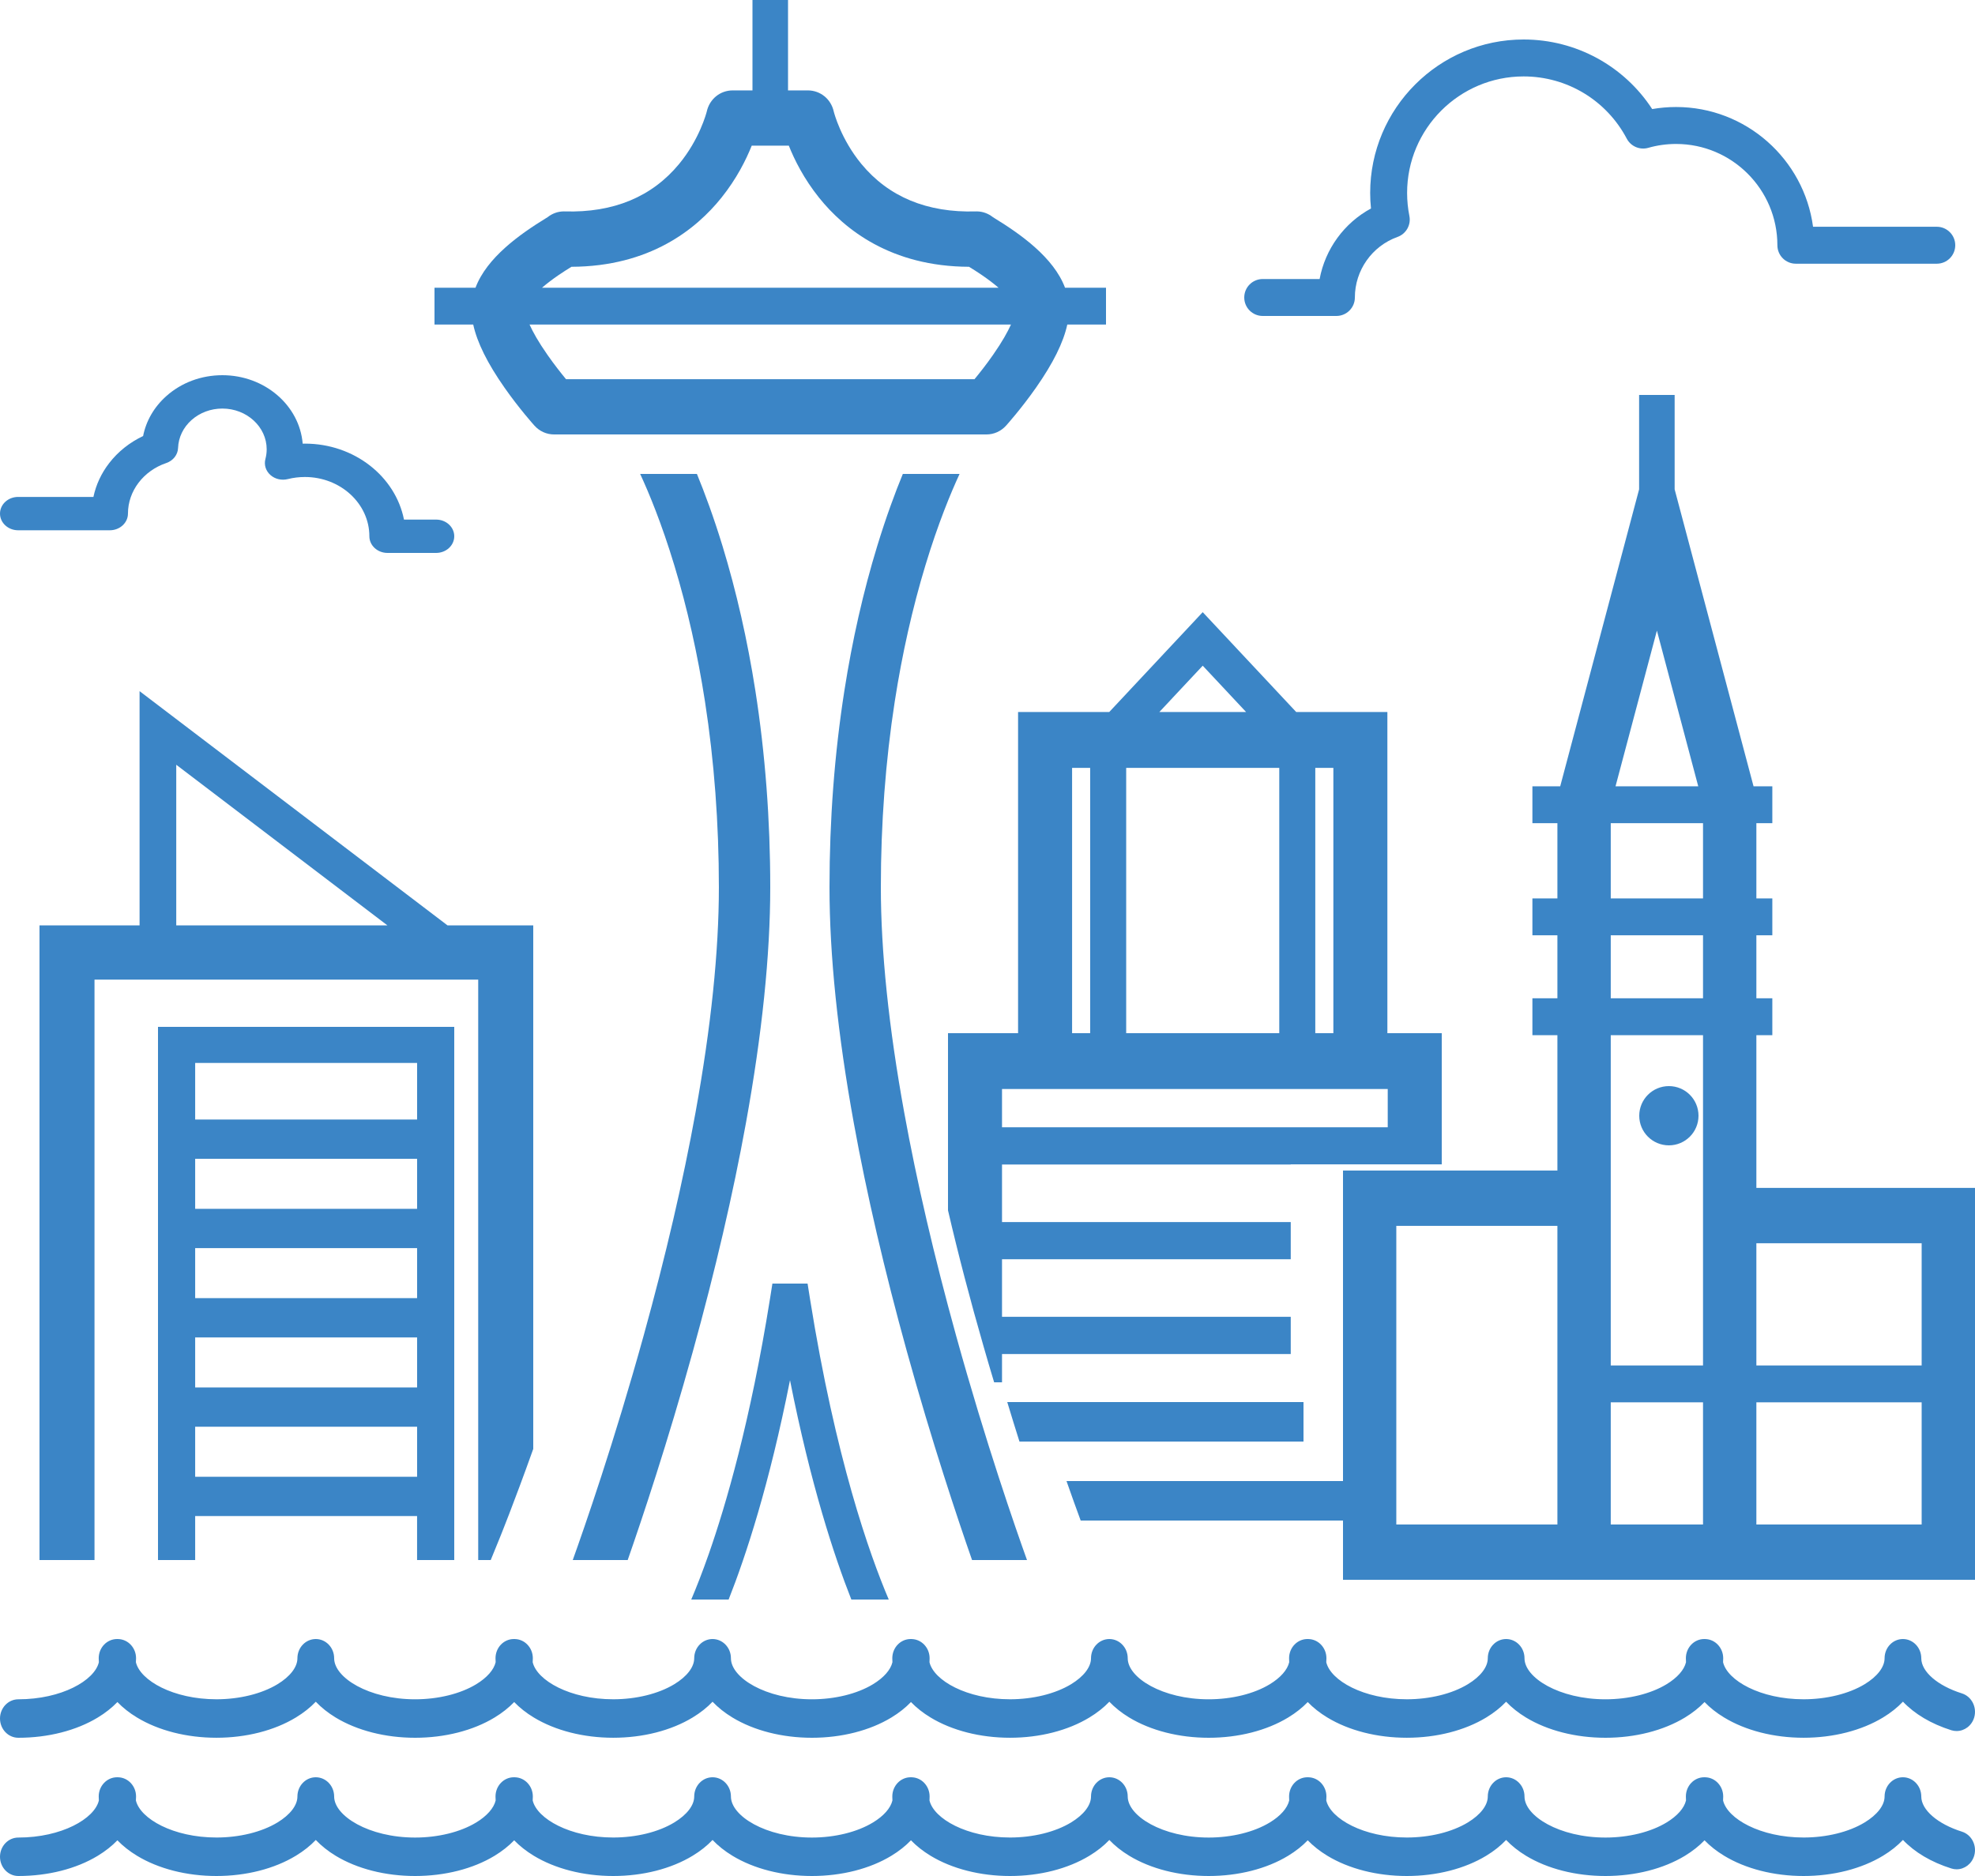 <?xml version="1.0" encoding="UTF-8"?>
<svg width="100px" height="95px" viewBox="0 0 100 95" version="1.1" xmlns="http://www.w3.org/2000/svg" xmlns:xlink="http://www.w3.org/1999/xlink">
    <!-- Generator: Sketch 48.2 (47327) - http://www.bohemiancoding.com/sketch -->
    <title>Group 6</title>
    <desc>Created with Sketch.</desc>
    <defs></defs>
    <g id="Chunks" stroke="none" stroke-width="1" fill="none" fill-rule="evenodd" transform="translate(-161, -6152)">
        <g id="Page-1" transform="translate(130, 6123)" fill="#3B85C6">
            <g id="Group-6" transform="translate(31, 29)">
                <path d="M63.935,16 L67.665,16 C68.181,16 68.601,15.582 68.601,15.065 C68.601,13.694 69.468,12.461 70.759,11.999 C71.196,11.843 71.453,11.39 71.361,10.935 C71.285,10.554 71.246,10.162 71.246,9.77 C71.246,6.517 73.893,3.87 77.146,3.87 C79.343,3.87 81.343,5.078 82.369,7.024 C82.576,7.414 83.028,7.607 83.453,7.487 C83.91,7.356 84.385,7.29 84.865,7.29 C87.693,7.29 89.994,9.591 89.994,12.418 C89.994,12.935 90.411,13.354 90.928,13.354 L98.065,13.354 C98.582,13.354 99,12.935 99,12.418 C99,11.903 98.582,11.483 98.065,11.483 L91.8,11.483 C91.342,8.064 88.406,5.419 84.865,5.419 C84.458,5.419 84.053,5.454 83.655,5.523 C82.227,3.334 79.795,2 77.146,2 C72.862,2 69.376,5.486 69.376,9.77 C69.376,10.033 69.389,10.297 69.417,10.557 C68.057,11.294 67.099,12.614 66.816,14.13 L63.935,14.13 C63.418,14.13 63,14.548 63,15.065 C63,15.582 63.418,16 63.935,16" id="Fill-19"></path>
                <path d="M0.918,26.853 L5.561,26.853 C6.067,26.853 6.479,26.474 6.479,26.008 C6.479,24.87 7.257,23.842 8.418,23.448 C8.767,23.33 9.005,23.027 9.016,22.684 C9.037,22.147 9.278,21.645 9.698,21.271 C10.119,20.896 10.674,20.689 11.26,20.689 C12.496,20.689 13.503,21.615 13.503,22.753 C13.503,22.92 13.48,23.086 13.438,23.246 C13.361,23.537 13.456,23.844 13.69,24.053 C13.923,24.261 14.259,24.34 14.572,24.261 C14.854,24.19 15.146,24.155 15.439,24.155 C17.238,24.155 18.702,25.501 18.702,27.156 C18.702,27.622 19.113,28 19.62,28 L22.082,28 C22.59,28 23,27.622 23,27.156 C23,26.689 22.59,26.312 22.082,26.312 L20.455,26.312 C20.022,24.127 17.938,22.465 15.439,22.465 C15.402,22.465 15.364,22.465 15.326,22.467 C15.166,20.531 13.404,19 11.26,19 C10.193,19 9.185,19.375 8.42,20.059 C7.802,20.61 7.396,21.315 7.246,22.081 C6.563,22.404 5.975,22.872 5.525,23.456 C5.127,23.971 4.86,24.552 4.73,25.164 L0.918,25.164 C0.41,25.164 0,25.542 0,26.008 C0,26.474 0.41,26.853 0.918,26.853" id="Fill-21"></path>
                <path d="M57.022,52.321 L64.773,52.321 L64.773,38.884 L57.022,38.884 L57.022,52.321 Z M60.897,33.71 L63.093,36.055 L58.702,36.055 L60.897,33.71 Z M50.735,57.085 L70.265,57.085 L70.265,55.148 L50.735,55.148 L50.735,57.085 Z M66.597,52.321 L67.512,52.321 L67.512,38.884 L66.597,38.884 L66.597,52.321 Z M54.283,52.321 L55.198,52.321 L55.198,38.884 L54.283,38.884 L54.283,52.321 Z M51.548,36.055 L51.548,52.321 L48,52.321 L48,61.291 C48.514,63.503 49.118,65.815 49.807,68.203 C49.983,68.816 50.159,69.417 50.336,70 L50.735,70 L50.735,68.567 L65.354,68.567 L65.354,66.682 L50.735,66.682 L50.735,63.769 L65.354,63.769 L65.354,61.885 L50.735,61.885 L50.735,58.971 L65.354,58.971 L65.354,58.963 L73,58.963 L73,52.321 L70.247,52.321 L70.247,36.055 L65.63,36.055 L60.897,31 L56.165,36.055 L51.548,36.055 Z" id="Fill-23"></path>
                <path d="M68,77 L68,75 L54,75 C54.267,75.762 54.508,76.432 54.718,77 L68,77 Z" id="Fill-25"></path>
                <path d="M66,71 L51,71 C51.21,71.696 51.417,72.364 51.618,73 L66,73 L66,71 Z" id="Fill-26"></path>
                <path d="M8.924,46.861 L8.924,38.727 L19.616,46.861 L8.924,46.861 Z M24.847,79 L25.303,77.881 C25.315,77.853 26.018,76.126 27,73.372 L27,46.861 L22.659,46.861 L7.067,35 L7.067,46.861 L2,46.861 L2,79 L4.785,79 L4.785,49.609 L24.213,49.609 L24.213,79 L24.847,79 Z" id="Fill-27"></path>
                <path d="M9.882,74.783 L21.119,74.783 L21.119,72.249 L9.882,72.249 L9.882,74.783 Z M9.882,70.26 L21.119,70.26 L21.119,67.727 L9.882,67.727 L9.882,70.26 Z M9.882,65.737 L21.119,65.737 L21.119,63.204 L9.882,63.204 L9.882,65.737 Z M9.882,61.215 L21.119,61.215 L21.119,58.682 L9.882,58.682 L9.882,61.215 Z M9.882,56.693 L21.119,56.693 L21.119,53.827 L9.882,53.827 L9.882,56.693 Z M23,79 L23,52 L8,52 L8,79 L9.882,79 L9.882,76.772 L21.118,76.772 L21.118,79 L23,79 Z" id="Fill-28"></path>
                <path d="M49.218,79 L52,79 C51.43,77.415 49.914,73.07 48.411,67.639 C47.301,63.628 46.417,59.827 45.784,56.342 C44.999,52.017 44.6,48.177 44.6,44.929 C44.6,41.698 44.838,38.533 45.304,35.522 C45.678,33.113 46.199,30.796 46.854,28.635 C47.5,26.5 48.151,24.939 48.586,24 L45.713,24 C45.32,24.953 44.869,26.173 44.418,27.646 C43.714,29.947 43.154,32.412 42.754,34.973 C42.254,38.163 42,41.513 42,44.929 C42,48.358 42.415,52.378 43.232,56.879 C43.882,60.454 44.785,64.343 45.919,68.439 C47.196,73.051 48.486,76.906 49.218,79" id="Fill-29"></path>
                <path d="M40,69.892 C41.049,75.19 42.238,78.801 43.106,81 L45,81 C44.02,78.697 42.303,73.843 41.017,65.799 L40.89,65 L39.109,65 L38.982,65.799 C37.998,71.959 36.757,76.206 35.89,78.685 C35.558,79.633 35.254,80.402 35,81 L36.893,81 C37.762,78.801 38.951,75.19 40,69.892" id="Fill-30"></path>
                <path d="M32.596,67.612 C31.092,73.05 29.57,77.412 29,79 L31.782,79 C32.514,76.907 33.803,73.051 35.08,68.44 C36.214,64.343 37.118,60.454 37.767,56.88 C38.584,52.379 39,48.358 39,44.93 C39,41.514 38.745,38.164 38.246,34.973 C37.845,32.413 37.285,29.948 36.582,27.646 C36.131,26.173 35.679,24.954 35.287,24 L32.413,24 C32.849,24.939 33.5,26.501 34.145,28.635 C34.8,30.796 35.321,33.113 35.695,35.522 C36.162,38.533 36.399,41.699 36.399,44.93 C36.399,48.175 36.001,52.01 35.218,56.326 C34.587,59.809 33.704,63.607 32.596,67.612" id="Fill-31"></path>
                <path d="M99.337,85.753 C98.106,85.366 97.28,84.652 97.28,83.975 L97.28,83.973 C97.28,83.435 96.863,83 96.35,83 C95.837,83 95.422,83.435 95.422,83.973 C95.422,84.42 95.053,84.9 94.411,85.289 C93.612,85.773 92.485,86.051 91.32,86.051 C89.132,86.051 87.461,85.099 87.244,84.175 C87.247,84.109 87.251,84.042 87.251,83.975 C87.251,83.444 86.846,83.013 86.342,83.001 C86.325,83 86.308,83 86.289,83 C85.775,83 85.361,83.435 85.361,83.973 C85.361,84.041 85.363,84.109 85.367,84.175 C85.276,84.562 84.928,84.958 84.382,85.29 C83.583,85.775 82.455,86.052 81.29,86.052 C78.943,86.052 77.19,84.956 77.19,83.975 L77.19,83.973 C77.19,83.435 76.773,83 76.259,83 C75.746,83 75.331,83.435 75.331,83.973 C75.331,84.42 74.963,84.9 74.321,85.289 C73.522,85.773 72.395,86.051 71.23,86.051 C69.042,86.051 67.371,85.099 67.153,84.175 C67.157,84.109 67.161,84.042 67.161,83.975 C67.161,83.444 66.756,83.013 66.252,83.001 C66.234,83 66.217,83 66.199,83 C65.685,83 65.27,83.435 65.27,83.973 C65.27,84.041 65.273,84.109 65.276,84.175 C65.185,84.562 64.838,84.958 64.292,85.29 C63.493,85.775 62.365,86.052 61.2,86.052 C58.853,86.052 57.1,84.956 57.1,83.975 L57.1,83.973 C57.1,83.435 56.683,83 56.169,83 C55.656,83 55.241,83.435 55.241,83.973 C55.241,84.42 54.872,84.9 54.231,85.289 C53.432,85.773 52.304,86.051 51.139,86.051 C48.952,86.051 47.281,85.099 47.063,84.175 C47.067,84.109 47.069,84.042 47.069,83.975 C47.069,83.444 46.665,83.013 46.161,83.001 C46.143,83 46.126,83 46.108,83 C45.595,83 45.18,83.435 45.18,83.973 C45.18,84.041 45.181,84.109 45.186,84.175 C45.094,84.562 44.748,84.958 44.201,85.29 C43.402,85.775 42.275,86.052 41.109,86.052 C38.763,86.052 37.009,84.956 37.009,83.975 L37.009,83.973 C37.009,83.435 36.592,83 36.079,83 C35.565,83 35.15,83.435 35.15,83.973 C35.15,84.42 34.782,84.9 34.14,85.289 C33.342,85.773 32.214,86.051 31.049,86.051 C28.862,86.051 27.19,85.099 26.972,84.175 C26.976,84.109 26.979,84.042 26.979,83.975 C26.979,83.444 26.575,83.013 26.071,83.001 C26.053,83 26.036,83 26.018,83 C25.504,83 25.089,83.435 25.089,83.973 C25.089,84.041 25.091,84.109 25.096,84.175 C25.004,84.562 24.657,84.958 24.111,85.29 C23.312,85.775 22.185,86.052 21.018,86.052 C18.673,86.052 16.919,84.956 16.919,83.975 L16.919,83.973 C16.919,83.435 16.502,83 15.989,83 C15.475,83 15.059,83.435 15.059,83.973 C15.059,84.42 14.692,84.9 14.05,85.289 C13.251,85.773 12.124,86.051 10.959,86.051 C8.771,86.051 7.1,85.099 6.881,84.175 C6.886,84.109 6.889,84.042 6.889,83.975 C6.889,83.444 6.485,83.013 5.981,83.001 C5.963,83 5.946,83 5.928,83 C5.414,83 4.998,83.435 4.998,83.973 C4.998,84.041 5.001,84.109 5.006,84.175 C4.789,85.099 3.117,86.052 0.928,86.052 C0.415,86.052 0,86.489 0,87.025 C0,87.563 0.415,88 0.928,88 C2.433,88 3.862,87.635 4.951,86.975 C5.338,86.741 5.669,86.477 5.945,86.191 C6.219,86.477 6.551,86.741 6.936,86.973 C8.025,87.634 9.454,87.999 10.959,87.999 C12.463,87.999 13.892,87.634 14.981,86.973 C15.373,86.735 15.711,86.467 15.989,86.175 C16.267,86.467 16.604,86.737 16.996,86.975 C18.087,87.635 19.514,88 21.018,88 C22.523,88 23.953,87.635 25.042,86.975 C25.428,86.741 25.759,86.477 26.035,86.191 C26.309,86.477 26.642,86.741 27.026,86.973 C28.115,87.634 29.544,87.999 31.049,87.999 C32.554,87.999 33.982,87.634 35.071,86.973 C35.464,86.735 35.801,86.467 36.079,86.175 C36.357,86.467 36.694,86.737 37.087,86.975 C38.177,87.635 39.604,88 41.109,88 C42.613,88 44.043,87.635 45.132,86.975 C45.519,86.741 45.85,86.477 46.125,86.191 C46.4,86.477 46.732,86.741 47.116,86.973 C48.205,87.634 49.635,87.999 51.139,87.999 C52.644,87.999 54.072,87.634 55.161,86.973 C55.554,86.735 55.891,86.467 56.169,86.175 C56.447,86.467 56.784,86.737 57.177,86.975 C58.267,87.635 59.696,88 61.2,88 C62.705,88 64.133,87.635 65.222,86.975 C65.609,86.741 65.94,86.477 66.215,86.191 C66.49,86.477 66.822,86.741 67.206,86.973 C68.295,87.634 69.725,87.999 71.23,87.999 C72.734,87.999 74.163,87.634 75.253,86.973 C75.645,86.735 75.981,86.467 76.259,86.175 C76.537,86.467 76.875,86.737 77.267,86.975 C78.357,87.635 79.786,88 81.29,88 C82.795,88 84.223,87.635 85.314,86.975 C85.699,86.741 86.03,86.477 86.306,86.191 C86.58,86.477 86.912,86.741 87.297,86.973 C88.386,87.634 89.815,87.999 91.32,87.999 C92.824,87.999 94.253,87.634 95.343,86.973 C95.737,86.734 96.074,86.465 96.352,86.172 C96.937,86.79 97.773,87.295 98.803,87.619 C98.892,87.647 98.982,87.659 99.07,87.659 C99.469,87.659 99.839,87.387 99.961,86.966 C100.108,86.451 99.828,85.908 99.337,85.753" id="Fill-32"></path>
                <path d="M99.337,92.754 C98.106,92.366 97.28,91.651 97.28,90.975 L97.28,90.974 C97.28,90.436 96.863,90 96.35,90 C95.837,90 95.422,90.436 95.422,90.974 C95.422,91.421 95.053,91.899 94.411,92.289 C93.612,92.774 92.485,93.051 91.32,93.051 C89.132,93.051 87.461,92.099 87.244,91.175 C87.247,91.109 87.251,91.042 87.251,90.975 C87.251,90.444 86.846,90.013 86.342,90.001 C86.325,90 86.308,90 86.289,90 C85.775,90 85.361,90.436 85.361,90.974 C85.361,91.041 85.363,91.108 85.367,91.175 C85.276,91.562 84.928,91.959 84.382,92.29 C83.583,92.775 82.455,93.053 81.29,93.053 C78.943,93.053 77.19,91.956 77.19,90.975 L77.19,90.974 C77.19,90.436 76.773,90 76.259,90 C75.746,90 75.331,90.436 75.331,90.974 C75.331,91.421 74.963,91.899 74.321,92.289 C73.522,92.774 72.395,93.051 71.23,93.051 C69.042,93.051 67.371,92.099 67.153,91.175 C67.157,91.109 67.161,91.042 67.161,90.975 C67.161,90.444 66.756,90.013 66.252,90.001 C66.234,90 66.217,90 66.199,90 C65.685,90 65.27,90.436 65.27,90.974 C65.27,91.041 65.273,91.108 65.276,91.175 C65.185,91.562 64.838,91.959 64.292,92.29 C63.493,92.775 62.365,93.053 61.2,93.053 C58.853,93.053 57.1,91.956 57.1,90.975 L57.1,90.974 C57.1,90.436 56.683,90 56.169,90 C55.656,90 55.241,90.436 55.241,90.974 C55.241,91.421 54.872,91.899 54.231,92.289 C53.432,92.774 52.304,93.051 51.139,93.051 C48.952,93.051 47.281,92.099 47.063,91.175 C47.067,91.109 47.069,91.042 47.069,90.975 C47.069,90.444 46.665,90.013 46.161,90.001 C46.143,90 46.126,90 46.108,90 C45.595,90 45.18,90.436 45.18,90.974 C45.18,91.041 45.181,91.108 45.186,91.175 C45.094,91.562 44.748,91.959 44.201,92.29 C43.402,92.775 42.275,93.053 41.109,93.053 C38.763,93.053 37.009,91.956 37.009,90.975 L37.009,90.974 C37.009,90.436 36.592,90 36.079,90 C35.565,90 35.15,90.436 35.15,90.974 C35.15,91.421 34.782,91.899 34.14,92.289 C33.342,92.774 32.214,93.051 31.049,93.051 C28.862,93.051 27.19,92.099 26.972,91.175 C26.976,91.109 26.979,91.042 26.979,90.975 C26.979,90.444 26.575,90.013 26.071,90.001 C26.053,90 26.036,90 26.018,90 C25.504,90 25.089,90.436 25.089,90.974 C25.089,91.041 25.091,91.108 25.096,91.175 C25.004,91.562 24.657,91.959 24.111,92.29 C23.312,92.775 22.185,93.053 21.018,93.053 C18.673,93.053 16.919,91.956 16.919,90.975 L16.919,90.974 C16.919,90.436 16.502,90 15.989,90 C15.475,90 15.059,90.436 15.059,90.974 C15.059,91.421 14.692,91.899 14.05,92.289 C13.251,92.774 12.124,93.051 10.959,93.051 C8.771,93.051 7.1,92.099 6.881,91.175 C6.886,91.109 6.889,91.042 6.889,90.975 C6.889,90.444 6.485,90.013 5.981,90.001 C5.963,90 5.946,90 5.928,90 C5.414,90 4.998,90.436 4.998,90.974 C4.998,91.041 5.001,91.109 5.006,91.175 C4.789,92.099 3.117,93.053 0.928,93.053 C0.415,93.053 0,93.489 0,94.026 C0,94.564 0.415,95 0.928,95 C2.433,95 3.862,94.637 4.951,93.976 C5.338,93.741 5.669,93.478 5.945,93.192 C6.219,93.478 6.551,93.74 6.936,93.974 C8.025,94.635 9.454,95 10.959,95 C12.463,95 13.892,94.635 14.981,93.974 C15.373,93.736 15.711,93.468 15.989,93.175 C16.267,93.468 16.604,93.738 16.996,93.976 C18.087,94.637 19.514,95 21.018,95 C22.523,95 23.953,94.637 25.042,93.976 C25.428,93.741 25.759,93.478 26.035,93.192 C26.309,93.478 26.642,93.74 27.026,93.974 C28.115,94.635 29.544,95 31.049,95 C32.554,95 33.982,94.635 35.071,93.974 C35.464,93.736 35.801,93.468 36.079,93.175 C36.357,93.468 36.694,93.738 37.087,93.976 C38.177,94.637 39.604,95 41.109,95 C42.613,95 44.043,94.637 45.132,93.976 C45.519,93.741 45.85,93.478 46.125,93.192 C46.4,93.478 46.732,93.74 47.116,93.974 C48.205,94.635 49.635,95 51.139,95 C52.644,95 54.072,94.635 55.161,93.974 C55.554,93.736 55.891,93.468 56.169,93.175 C56.447,93.468 56.784,93.738 57.177,93.976 C58.267,94.637 59.696,95 61.2,95 C62.705,95 64.133,94.637 65.222,93.976 C65.609,93.741 65.94,93.478 66.215,93.192 C66.49,93.478 66.822,93.74 67.206,93.974 C68.295,94.635 69.725,95 71.23,95 C72.734,95 74.163,94.635 75.253,93.974 C75.645,93.736 75.981,93.468 76.259,93.175 C76.537,93.468 76.875,93.738 77.267,93.976 C78.357,94.637 79.786,95 81.29,95 C82.795,95 84.223,94.637 85.314,93.976 C85.699,93.741 86.03,93.478 86.306,93.192 C86.58,93.478 86.912,93.74 87.297,93.974 C88.386,94.635 89.815,95 91.32,95 C92.824,95 94.253,94.635 95.343,93.974 C95.737,93.735 96.074,93.465 96.352,93.173 C96.937,93.791 97.773,94.296 98.803,94.619 C98.892,94.648 98.982,94.661 99.07,94.661 C99.469,94.661 99.839,94.388 99.961,93.967 C100.108,93.452 99.828,92.908 99.337,92.754" id="Fill-33"></path>
                <path d="M51.188,16.436 C51.024,16.799 50.75,17.299 50.285,17.965 C49.943,18.457 49.595,18.896 49.342,19.202 L40.697,19.202 L37.305,19.202 L28.659,19.202 C28.411,18.901 28.071,18.472 27.731,17.986 C27.257,17.31 26.977,16.803 26.813,16.436 L51.188,16.436 Z M28.936,13.51 C32.892,13.496 35.241,11.617 36.527,10.013 C37.301,9.048 37.78,8.083 38.062,7.376 L38.515,7.376 L39.486,7.376 L39.94,7.376 C40.221,8.083 40.7,9.048 41.473,10.013 C42.76,11.617 45.11,13.496 49.065,13.51 C49.415,13.724 50.024,14.109 50.559,14.571 L27.443,14.571 C27.977,14.109 28.585,13.724 28.936,13.51 Z M25.544,19.63 C26.291,20.697 27.032,21.522 27.064,21.557 C27.319,21.84 27.676,22 28.051,22 L37.305,22 L40.697,22 L49.949,22 C50.325,22 50.681,21.84 50.937,21.557 C50.969,21.522 51.71,20.697 52.457,19.63 C53.321,18.395 53.844,17.342 54.04,16.436 L56,16.436 L56,14.571 L53.926,14.571 C53.353,13.041 51.672,11.854 50.348,11.044 C50.326,11.029 50.299,11.015 50.277,11 C50.047,10.816 49.759,10.705 49.448,10.705 C49.434,10.705 49.42,10.705 49.407,10.706 C46.941,10.778 44.994,9.97 43.618,8.307 C42.581,7.051 42.236,5.73 42.216,5.65 C42.077,5.014 41.534,4.578 40.903,4.578 L39.9,4.578 L39.9,0 L38.1,0 L38.1,4.578 L37.098,4.578 C36.467,4.578 35.924,5.014 35.785,5.651 C35.764,5.731 35.419,7.052 34.382,8.307 C33.007,9.97 31.06,10.778 28.596,10.706 C28.582,10.705 28.567,10.705 28.553,10.705 C28.241,10.705 27.954,10.816 27.724,11 C27.701,11.015 27.676,11.029 27.652,11.044 C26.329,11.854 24.649,13.041 24.076,14.571 L22,14.571 L22,16.436 L23.961,16.436 C24.158,17.342 24.679,18.395 25.544,19.63 Z" id="Fill-34"></path>
                <path d="M84.501,58 C85.33,58 86,57.329 86,56.501 C86,55.671 85.33,55 84.501,55 C83.671,55 83,55.671 83,56.501 C83,57.329 83.671,58 84.501,58" id="Fill-35"></path>
                <path d="M88.93,69.146 L97.299,69.146 L97.299,62.957 L88.93,62.957 L88.93,69.146 Z M88.93,77.201 L97.299,77.201 L97.299,71.012 L88.93,71.012 L88.93,77.201 Z M81.557,45.496 L86.229,45.496 L86.229,41.685 L81.557,41.685 L81.557,45.496 Z M81.557,50.553 L86.229,50.553 L86.229,47.363 L81.557,47.363 L81.557,50.553 Z M86.229,60.156 L86.229,69.146 L81.557,69.146 L81.557,59.276 L81.557,52.42 L86.229,52.42 L86.229,60.156 Z M81.557,77.201 L86.229,77.201 L86.229,71.012 L81.557,71.012 L81.557,77.201 Z M83.894,31.934 L85.987,39.818 L81.799,39.818 L83.894,31.934 Z M70.699,77.201 L78.856,77.201 L78.856,62.077 L70.699,62.077 L70.699,77.201 Z M88.93,60.156 L88.93,52.42 L89.738,52.42 L89.738,50.553 L88.93,50.553 L88.93,47.363 L89.738,47.363 L89.738,45.496 L88.93,45.496 L88.93,41.686 L89.738,41.686 L89.738,39.818 L88.787,39.818 L84.792,24.779 L84.792,20 L82.993,20 L82.993,24.779 L78.998,39.818 L77.59,39.818 L77.59,41.686 L78.856,41.686 L78.856,45.496 L77.59,45.496 L77.59,47.363 L78.856,47.363 L78.856,50.553 L77.59,50.553 L77.59,52.42 L78.856,52.42 L78.856,59.276 L68,59.276 L68,80 L78.856,80 L81.557,80 L86.229,80 L88.93,80 L100,80 L100,60.156 L88.93,60.156 Z" id="Fill-36"></path>
            </g>
        </g>
    </g>
</svg>